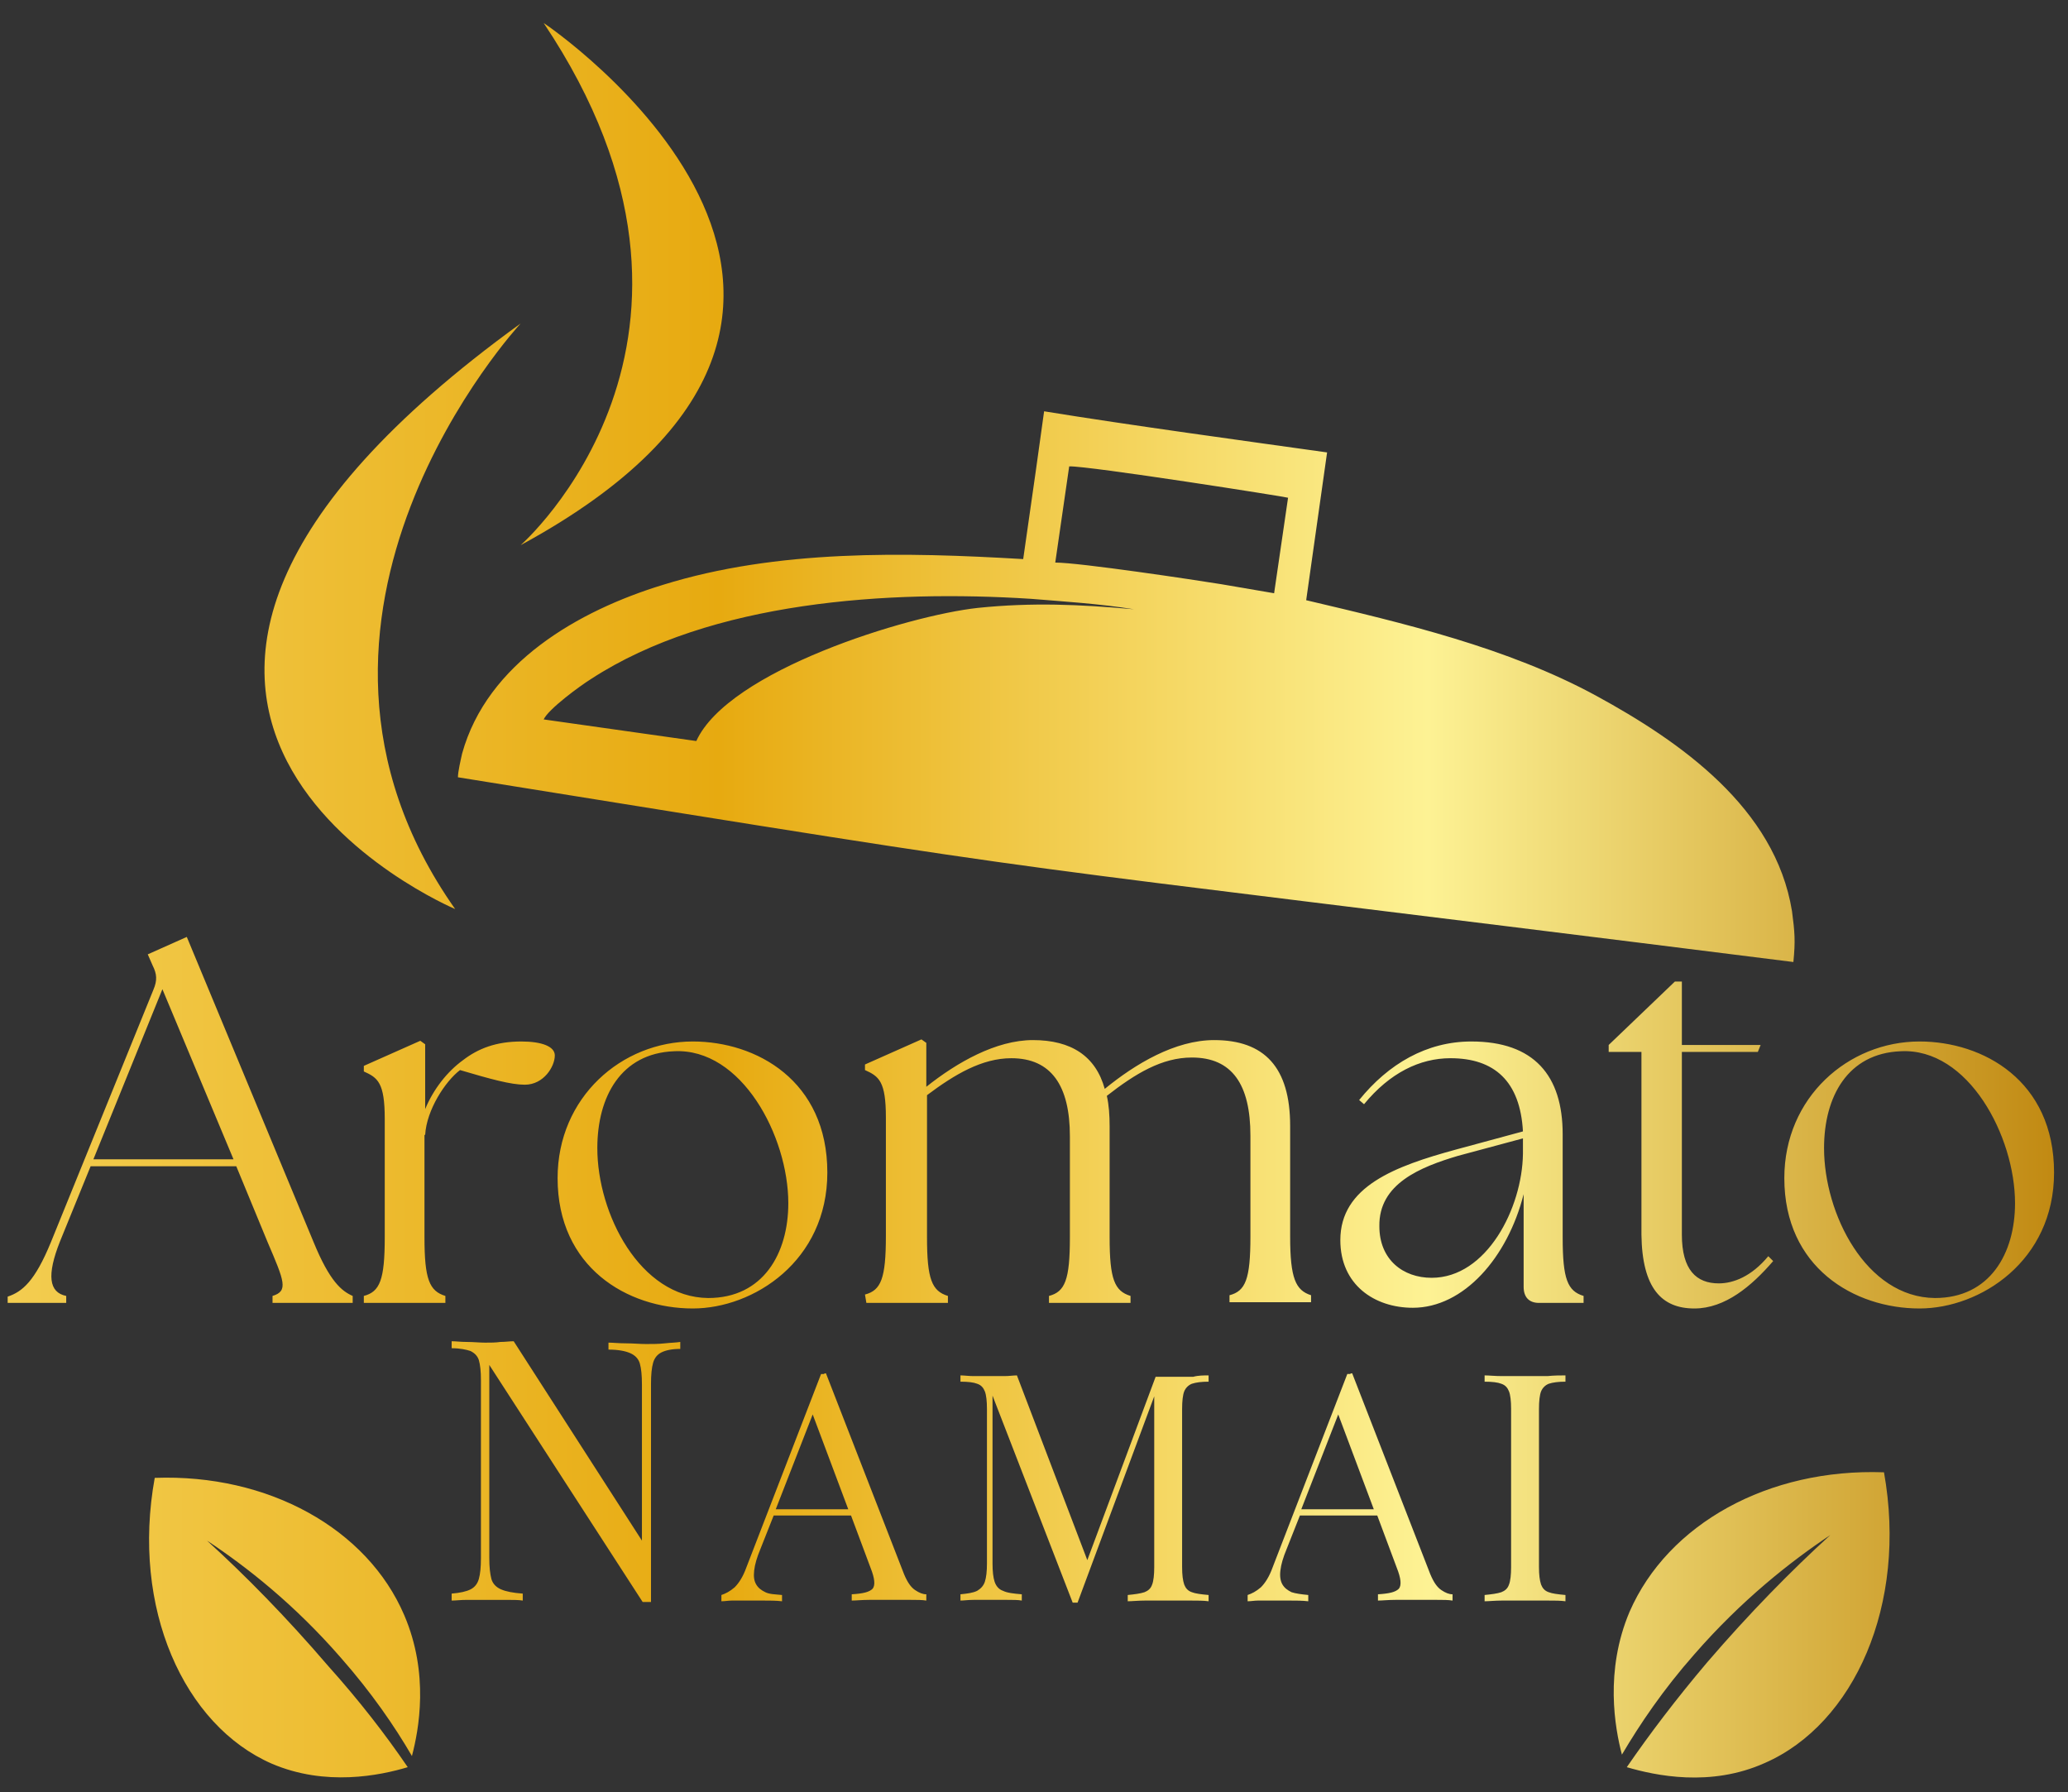 <?xml version="1.0" encoding="UTF-8"?> <svg xmlns:sodipodi="http://sodipodi.sourceforge.net/DTD/sodipodi-0.dtd" xmlns:svg="http://www.w3.org/2000/svg" xmlns:inkscape="http://www.inkscape.org/namespaces/inkscape" xmlns="http://www.w3.org/2000/svg" xmlns:xlink="http://www.w3.org/1999/xlink" version="1.1" id="svg5" x="0px" y="0px" viewBox="0 0 296.7 257.1" style="enable-background:new 0 0 296.7 257.1;" xml:space="preserve"><rect x="0" y="0" width="296.7" height="257.1" fill="#333333" stroke="none"/> <style type="text/css"> .st0{fill:url(#path5_00000146487814737279691450000005664523356766527639_);} </style> <linearGradient id="path5_00000052063533679126912770000005711085783692321690_" gradientUnits="userSpaceOnUse" x1="-107.885" y1="388.359" x2="-106.885" y2="388.359" gradientTransform="matrix(293.642 0 0 -263.648 31680.551 102519.203)"> <stop offset="0" style="stop-color:#E6C058"></stop> <stop offset="1.000000e-02" style="stop-color:#F3CD50"></stop> <stop offset="0.35" style="stop-color:#E7AA10"></stop> <stop offset="0.69" style="stop-color:#FDF294"></stop> <stop offset="1" style="stop-color:#BF860E"></stop> </linearGradient> <path id="path5" style="fill:url(#path5_00000052063533679126912770000005711085783692321690_);" d="M162.7,87.4 c-7.8-0.7-14.6-1-22.4-0.2c-10.1,1.1-35.8,9-40.4,19.1L78,103.2c0.7-1.5,5.2-4.8,6.8-5.8c17.2-11.2,42.8-12.8,63.1-11.5 C152.8,86.3,157.7,86.6,162.7,87.4L162.7,87.4z M97.6,192.5v1c-1.2,0-2.1,0.2-2.7,0.5c-0.6,0.3-1,0.8-1.2,1.5s-0.3,1.7-0.3,3v31.3 c-0.2,0-0.4,0-0.6,0c-0.2,0-0.4,0-0.6,0l-22-34v27.7c0,1.3,0.1,2.2,0.3,3c0.2,0.7,0.7,1.2,1.4,1.5c0.7,0.3,1.7,0.5,3.1,0.6v1 c-0.6-0.1-1.4-0.1-2.5-0.1c-1,0-2,0-2.9,0c-0.9,0-1.8,0-2.6,0c-0.9,0-1.6,0.1-2.2,0.1v-1c1.2-0.1,2.1-0.3,2.7-0.6 c0.6-0.3,1-0.8,1.2-1.5c0.2-0.7,0.3-1.7,0.3-3v-25.5c0-1.3-0.1-2.2-0.3-2.9c-0.2-0.6-0.6-1-1.2-1.3c-0.6-0.2-1.5-0.4-2.7-0.4v-1 c0.6,0,1.3,0.1,2.2,0.1c0.9,0,1.8,0.1,2.6,0.1c0.8,0,1.5,0,2.2-0.1c0.7,0,1.3-0.1,1.9-0.1L92.1,221v-22.4c0-1.3-0.1-2.3-0.3-3 c-0.2-0.7-0.7-1.2-1.4-1.5c-0.7-0.3-1.7-0.5-3.1-0.5v-1c0.6,0,1.5,0.1,2.5,0.1c1,0,2,0.1,2.9,0.1c0.9,0,1.8,0,2.7-0.1 C96.3,192.6,97,192.6,97.6,192.5L97.6,192.5z M224.6,197.3v0.9c-1,0-1.8,0.1-2.4,0.3c-0.5,0.2-0.9,0.6-1.1,1.1 c-0.2,0.5-0.3,1.4-0.3,2.5v22.7c0,1.1,0.1,1.9,0.3,2.5c0.2,0.5,0.5,0.9,1.1,1.1c0.5,0.2,1.3,0.3,2.4,0.4v0.9 c-0.7-0.1-1.6-0.1-2.6-0.1c-1.1,0-2.1,0-3.2,0c-1.2,0-2.3,0-3.3,0c-1,0-1.9,0.1-2.5,0.1v-0.9c1-0.1,1.8-0.2,2.4-0.4 c0.5-0.2,0.9-0.5,1.1-1.1c0.2-0.5,0.3-1.4,0.3-2.5v-22.7c0-1.1-0.1-2-0.3-2.5c-0.2-0.5-0.5-0.9-1.1-1.1c-0.5-0.2-1.3-0.3-2.4-0.3 v-0.9c0.6,0,1.5,0.1,2.5,0.1c1,0,2.1,0,3.3,0c1.1,0,2.1,0,3.2,0C223,197.3,223.9,197.3,224.6,197.3z M194,197l11.2,28.8 c0.5,1.2,1,1.9,1.6,2.3c0.6,0.4,1.1,0.6,1.6,0.6v0.9c-0.6-0.1-1.4-0.1-2.2-0.1c-0.9,0-1.8,0-2.7,0c-1.2,0-2.3,0-3.3,0 c-1,0-1.9,0.1-2.5,0.1v-0.9c1.6-0.1,2.5-0.3,3-0.8c0.4-0.5,0.3-1.5-0.3-3l-2.8-7.5h-11.1l-1.9,4.8c-0.5,1.2-0.8,2.2-0.9,3.1 c-0.1,0.8,0,1.5,0.3,2c0.3,0.5,0.7,0.8,1.3,1.1c0.6,0.2,1.4,0.3,2.4,0.4v0.9c-0.9-0.1-1.7-0.1-2.7-0.1c-0.9,0-1.8,0-2.6,0 c-0.8,0-1.4,0-1.9,0c-0.5,0-1,0.1-1.5,0.1v-0.9c0.6-0.2,1.2-0.5,1.9-1.1c0.6-0.6,1.2-1.5,1.7-2.9l10.7-27.7c0.1,0,0.2,0,0.4,0 C193.8,197,193.9,197,194,197L194,197z M197.1,216.5l-5.1-13.6l-5.3,13.6H197.1z M173.4,197.3v0.9c-1,0-1.8,0.1-2.4,0.3 c-0.5,0.2-0.9,0.6-1.1,1.1c-0.2,0.5-0.3,1.4-0.3,2.5v22.7c0,1.1,0.1,1.9,0.3,2.5c0.2,0.5,0.5,0.9,1.1,1.1c0.5,0.2,1.3,0.3,2.4,0.4 v0.9c-0.7-0.1-1.6-0.1-2.6-0.1c-1.1,0-2.1,0-3.2,0c-1.2,0-2.3,0-3.3,0c-1,0-1.9,0.1-2.5,0.1v-0.9c1-0.1,1.8-0.2,2.4-0.4 c0.5-0.2,0.9-0.5,1.1-1.1c0.2-0.5,0.3-1.4,0.3-2.5v-24.5l-11,29.6h-0.7l-11.5-29.7v24.1c0,1.1,0.1,2,0.3,2.6 c0.2,0.6,0.6,1.1,1.2,1.3c0.6,0.3,1.5,0.4,2.7,0.5v0.9c-0.5-0.1-1.3-0.1-2.1-0.1c-0.9,0-1.7,0-2.5,0c-0.8,0-1.5,0-2.3,0 c-0.8,0-1.4,0.1-1.9,0.1v-0.9c1-0.1,1.8-0.2,2.4-0.5c0.5-0.3,0.9-0.7,1.1-1.3c0.2-0.6,0.3-1.5,0.3-2.6v-22.2c0-1.1-0.1-2-0.3-2.5 c-0.2-0.5-0.5-0.9-1.1-1.1c-0.5-0.2-1.3-0.3-2.4-0.3v-0.9c0.5,0,1.2,0.1,1.9,0.1c0.8,0,1.5,0,2.3,0c0.7,0,1.4,0,2.1,0 c0.7,0,1.3-0.1,1.8-0.1l10.1,26.5l9.8-26.3c0.4,0,0.7,0,1.1,0c0.4,0,0.7,0,1.1,0c1.1,0,2.1,0,3.2,0 C171.9,197.3,172.7,197.3,173.4,197.3L173.4,197.3z M118.5,197l11.2,28.8c0.5,1.2,1,1.9,1.6,2.3c0.6,0.4,1.1,0.6,1.6,0.6v0.9 c-0.6-0.1-1.4-0.1-2.2-0.1c-0.9,0-1.8,0-2.7,0c-1.2,0-2.3,0-3.3,0c-1,0-1.9,0.1-2.5,0.1v-0.9c1.6-0.1,2.5-0.3,3-0.8 c0.4-0.5,0.3-1.5-0.3-3l-2.8-7.5H111l-1.9,4.8c-0.5,1.2-0.8,2.2-0.9,3.1s0,1.5,0.3,2c0.3,0.5,0.7,0.8,1.3,1.1s1.4,0.3,2.4,0.4v0.9 c-0.9-0.1-1.7-0.1-2.7-0.1c-0.9,0-1.8,0-2.6,0c-0.8,0-1.4,0-1.9,0c-0.5,0-1,0.1-1.5,0.1v-0.9c0.6-0.2,1.2-0.5,1.9-1.1 c0.6-0.6,1.2-1.5,1.7-2.9l10.7-27.7c0.1,0,0.2,0,0.4,0C118.3,197,118.4,197,118.5,197L118.5,197z M121.7,216.5l-5.1-13.6l-5.3,13.6 H121.7z M233.4,253.5c4.1,1.2,12,2.9,19.8-0.6c12.8-5.6,20.5-22.7,17.1-41.7c-16.6-0.6-31,7.4-36.5,20c-3.6,8.5-2.1,16.7-1.1,20.5 c2.6-4.4,5.9-9.3,10.4-14.4c6.8-7.8,13.8-13.3,19.5-17.1c-5.6,5.1-11.6,11.2-17.7,18.3C240.5,243.7,236.7,248.7,233.4,253.5z M1.1,186.9h8.4v-1c-2.5-0.5-2.8-3-0.9-7.8l4.4-10.8h20.9l4.5,10.9c2.4,5.6,3,7,0.7,7.7v1h11.5v-1c-1.6-0.7-3.3-2.1-5.6-7.7 l-18.2-43.8l-5.6,2.5l0.7,1.6c0.6,1.2,0.7,2.1,0.1,3.5L7.3,178.2c-2.3,5.6-4.1,7.1-6.2,7.8V186.9z M275.4,187.7 c8.7,0,19.3-6.8,19.3-19.5c0-13.2-10.2-18.8-19.3-18.8c-10.2,0-19.4,8-19.4,19.6C256,181.8,266,187.7,275.4,187.7z M261.7,164.7 c0-7.4,3.4-13.6,11-13.9c9.7-0.5,16.4,12.2,16.4,21.8c0,7.2-3.6,13.6-11.5,13.6C267.7,186.1,261.7,174.1,261.7,164.7L261.7,164.7z M243.1,187.7c4.4,0,8.2-3.2,11.3-6.8l-0.7-0.7c-2.4,2.9-5,3.9-7.1,3.9c-3.2,0-5.3-1.9-5.3-7v-26.2h10.9l0.4-1h-11.3v-9.1h-1 l-9.5,9.1v1h4.7v26.2C235.6,184.8,238.4,187.7,243.1,187.7L243.1,187.7z M220.8,186.9h6.4v-1c-2.3-0.7-3-2.4-3-8.4v-14.8 c0-8.4-4.1-13.3-13.1-13.3c-6.4,0-11.9,3.2-16.1,8.4l0.7,0.6c3.7-4.5,8-6.6,12.4-6.6c6.3,0,10,3.3,10.4,10.5l-9.6,2.6 c-8.8,2.4-16.6,5.3-16.6,13c0,6.4,4.9,9.7,10.4,9.7c7.3,0,13.6-7.2,15.9-16.3v13.3C218.6,186.1,219.4,186.9,220.8,186.9L220.8,186.9 z M197.9,175.9c-0.1-6.1,5.9-8.5,11.3-10.1l9.3-2.5v0.1v2.1c-0.1,7.8-5.2,17.8-13.1,17.8C201.3,183.3,197.9,180.7,197.9,175.9 L197.9,175.9z M124.3,186.9H136v-1c-2.3-0.7-3-2.4-3-8.4v-20.4c4-3,7.9-5.3,12.1-5.3c5.7,0,8.4,3.9,8.4,11.2v14.5 c0,6.1-0.7,7.8-3,8.4v1h11.7v-1c-2.3-0.7-3-2.4-3-8.4v-15.9c0-1.6-0.1-3.1-0.4-4.4c4.1-3.2,7.9-5.5,12.2-5.5c5.8,0,8.4,3.9,8.4,11.2 v14.5c0,6.1-0.7,7.8-3,8.4v1h11.7v-1c-2.2-0.7-3-2.4-3-8.4v-15.9c0-8.4-3.7-12.3-10.9-12.3c-5.6,0-11.3,3.4-15.7,7 c-1.3-4.7-4.8-7-10.3-7c-5.3,0-10.9,3.2-15.3,6.7v-6.3l-0.7-0.5l-8.1,3.6v0.8c2,0.9,3,1.6,3,6.8v17c0,6.1-0.7,7.8-3,8.4L124.3,186.9 z M99.4,187.7c8.7,0,19.3-6.8,19.3-19.5c0-13.2-10.2-18.8-19.3-18.8c-10.2,0-19.4,8-19.4,19.6C80,181.8,90,187.7,99.4,187.7 L99.4,187.7z M85.7,164.7c0-7.4,3.4-13.6,11-13.9c9.7-0.5,16.4,12.2,16.4,21.8c0,7.2-3.6,13.6-11.5,13.6 C91.8,186.1,85.7,174.1,85.7,164.7L85.7,164.7z M52.2,186.9h11.7v-1c-2.3-0.7-3-2.4-3-8.4v-14.7H61c0.2-3.6,2.9-7.7,5-9.3 c4.4,1.3,7.3,2.1,9.3,2.1c2.7,0,4.3-2.6,4.3-4.2c0-1.3-1.9-2-4.8-2c-3.6,0-6.2,1-8.4,2.7c-2.2,1.6-4.2,4.1-5.4,7v-9.3l-0.7-0.5 l-8.1,3.6v0.8c2,0.9,3,1.6,3,6.8v17c0,6.1-0.7,7.8-3,8.4L52.2,186.9z M13.4,166.3l9.9-24.4l10.2,24.4H13.4z M58.5,253.5 c-4,1.2-11.8,2.8-19.5-0.5c-12.6-5.5-20.2-22.3-16.8-41c16.3-0.6,30.5,7.3,35.8,19.7c3.6,8.4,2.1,16.4,1.1,20.2 c-2.5-4.3-5.8-9.1-10.2-14.1c-6.7-7.7-13.6-13.1-19.2-16.8c5.5,5,11.4,11,17.4,18C51.5,243.9,55.3,248.8,58.5,253.5L58.5,253.5z M74.7,78.2c0,0,33.7-29.5,3.3-74.9h0C78.2,3.4,138.1,43.8,74.7,78.2L74.7,78.2z M65.3,130.4c0,0-67.4-28.4,9.4-84 C74.7,46.4,35.7,88.4,65.3,130.4L65.3,130.4z M182.8,85.1l-7.6-1.3c-3.7-0.6-20.3-3.1-23.8-3.1l2-13.8c2.7-0.1,31.3,4.4,31.4,4.5 L182.8,85.1z M65.7,111.5c98.3,15.8,63.5,10.4,191.6,26.5c0.3-3,0.2-4.3-0.2-7.3c-2.4-14.8-16-24.3-28.1-30.9 c-12.7-6.9-27.6-10.4-41.6-13.7l3-21.2C179,63.3,162.1,61,149.8,59c-0.8,5.8-1.4,10.1-3,21.2c-17-1-35.3-1.4-51.7,3.7 c-12.1,3.7-25.2,11.2-28.8,24.2C66.1,109,65.7,110.7,65.7,111.5L65.7,111.5z"></path> </svg> 